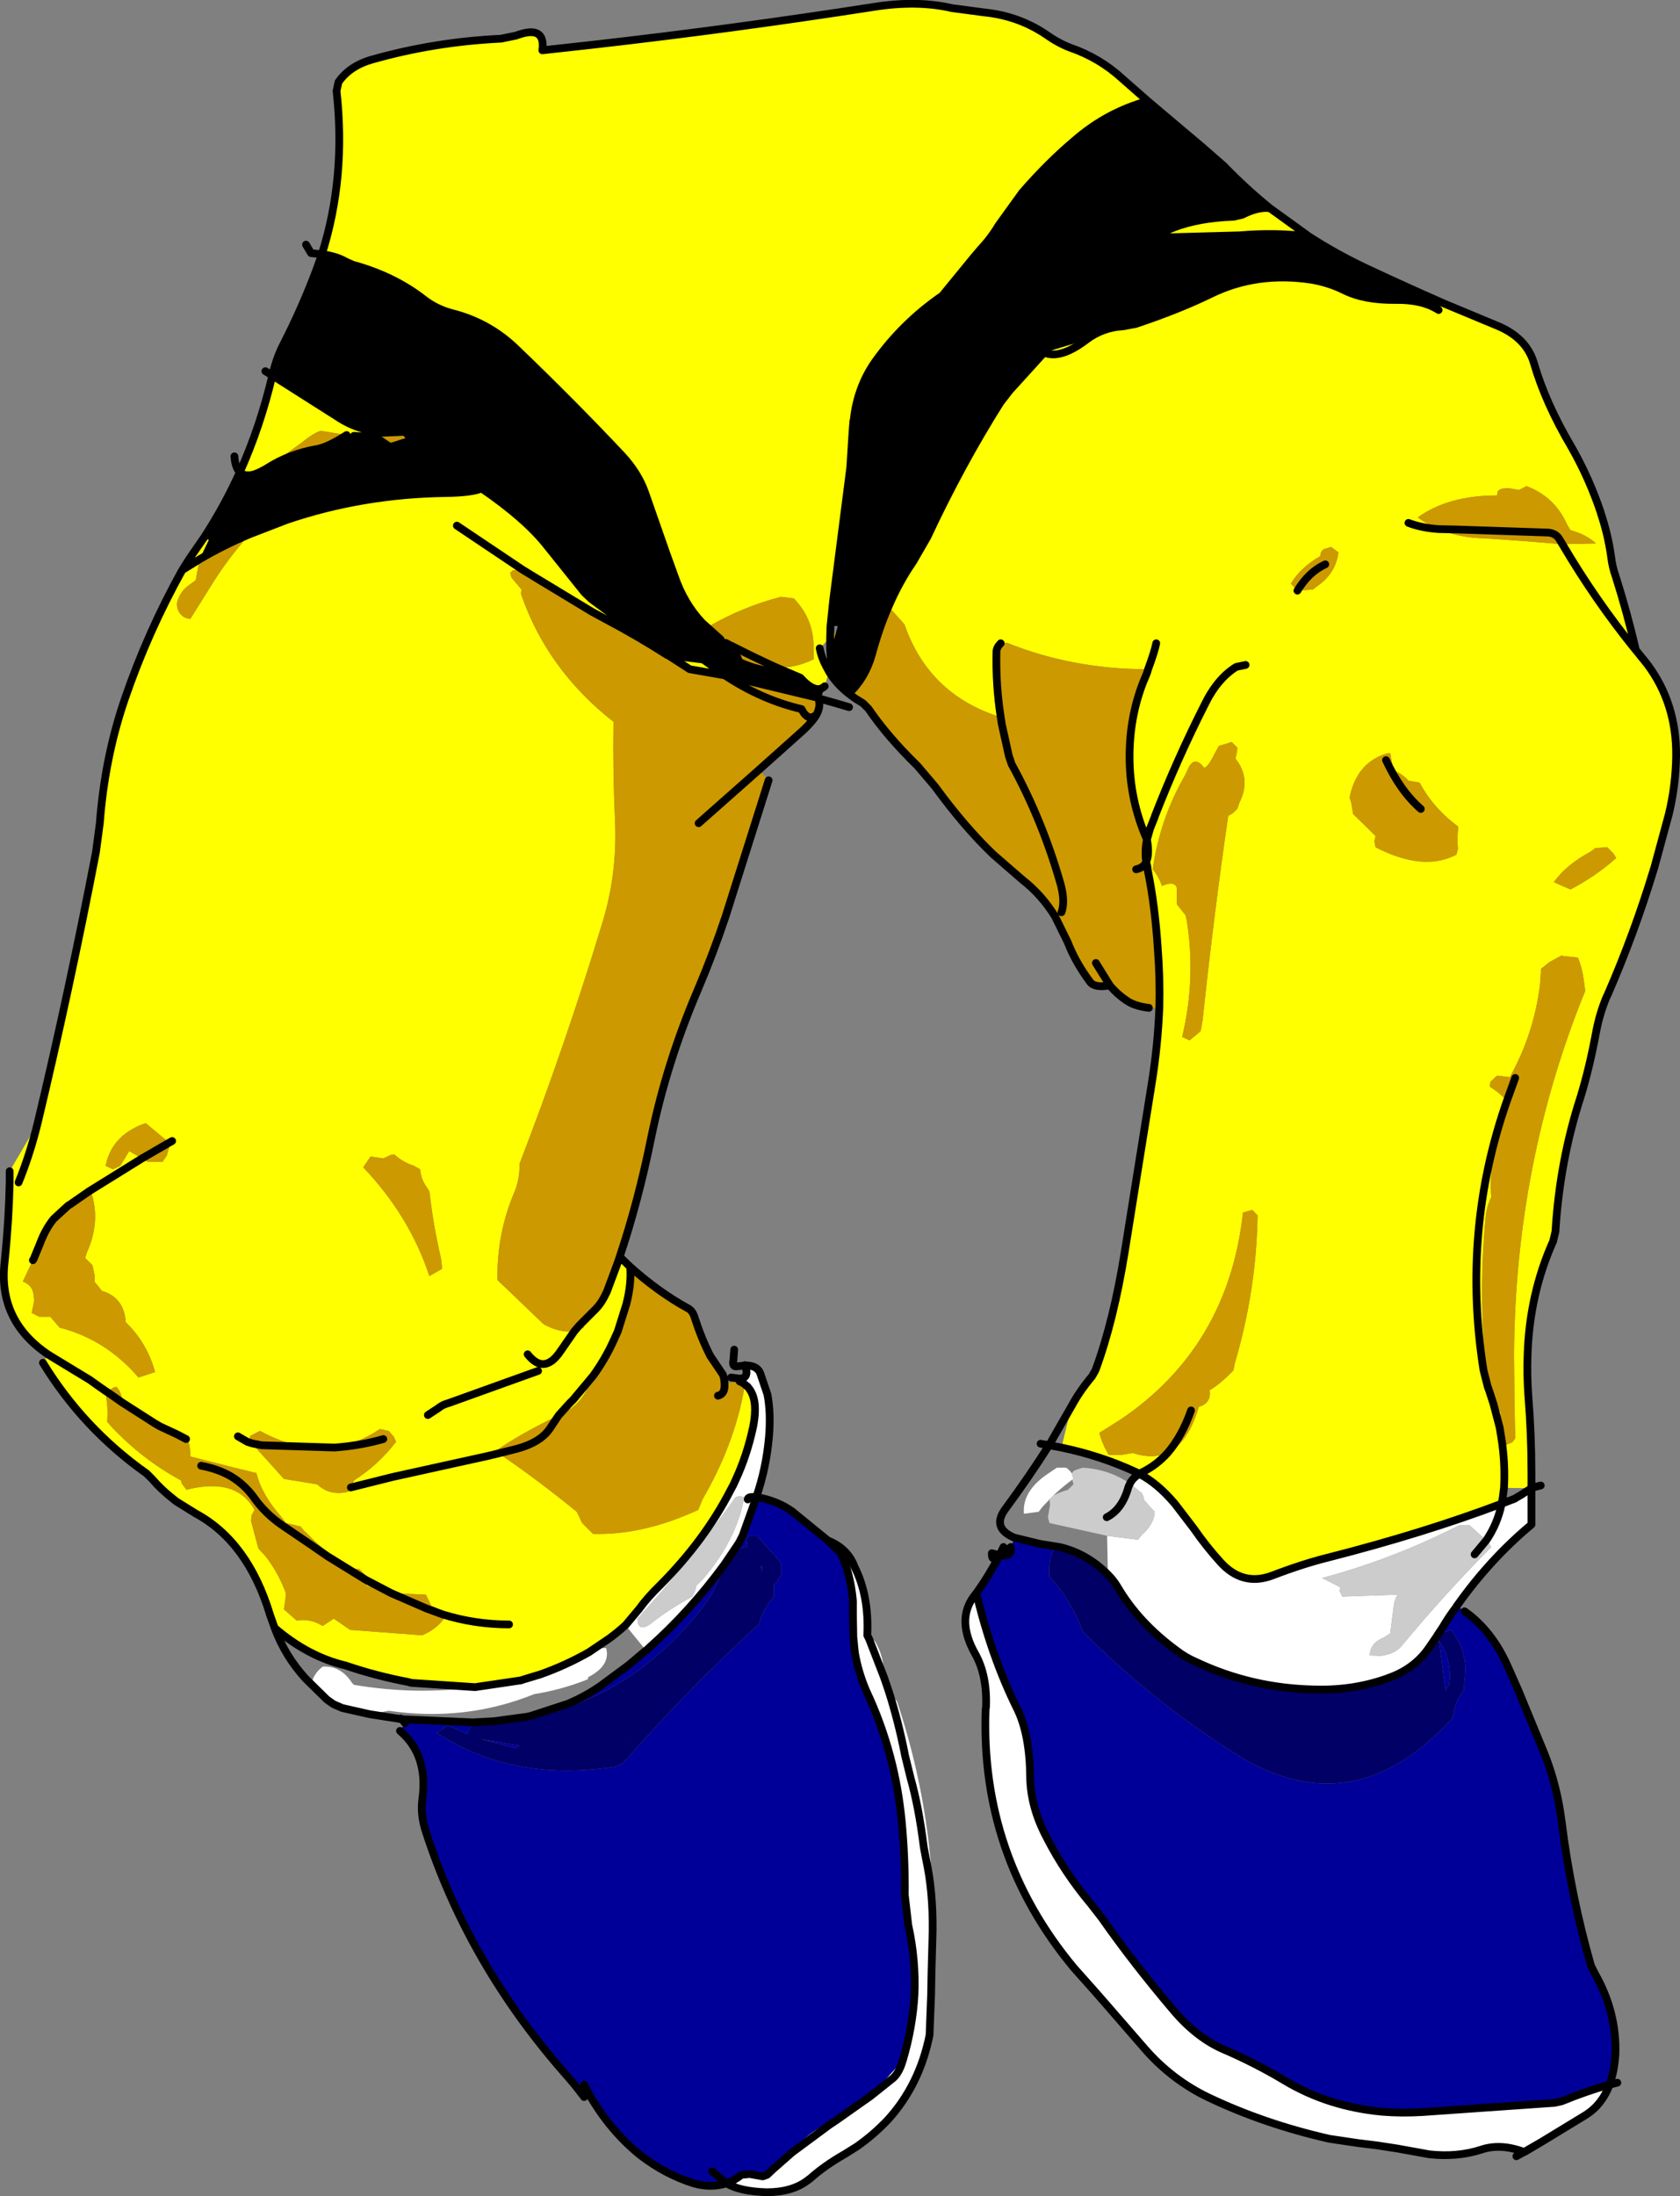 <?xml version="1.0" encoding="UTF-8" standalone="no"?>
<svg xmlns:xlink="http://www.w3.org/1999/xlink" height="283.7px" width="217.15px" xmlns="http://www.w3.org/2000/svg">
  <rect width="100%" height="100%" fill="#808080" stroke="none"/>
  <g transform="matrix(1.0, 0.0, 0.0, 1.0, 150.3, 166.95)">
    <path d="M35.65 -126.9 L36.1 -127.85 36.2 -127.8 43.05 -124.95 Q46.95 -123.4 47.95 -120.1 49.45 -114.9 52.85 -109.15 55.1 -105.2 56.6 -100.75 L56.6 -100.7 Q57.55 -97.9 57.95 -95.0 58.1 -93.7 58.55 -92.45 60.05 -87.7 61.15 -82.95 L61.2 -82.9 62.0 -81.9 62.05 -81.85 62.1 -81.8 62.65 -81.1 Q66.4 -76.05 66.35 -69.35 66.3 -65.45 65.4 -61.75 L63.5 -54.75 63.45 -54.65 63.4 -54.45 Q60.9 -46.25 57.5 -38.45 L57.35 -38.15 Q56.45 -36.0 56.0 -33.6 55.15 -29.0 54.0 -25.25 51.3 -16.95 50.75 -7.85 L50.45 -6.6 Q47.4 0.2 47.15 8.05 47.05 10.65 47.25 13.4 47.65 18.35 47.65 23.35 L47.65 25.3 44.1 25.25 43.95 26.45 43.8 27.3 Q33.75 31.1 21.4 34.25 18.15 35.05 14.1 36.6 10.3 38.0 7.45 34.85 5.55 32.75 4.0 30.5 L1.55 27.3 Q-0.75 24.6 -3.05 23.45 L-3.0 23.4 Q-0.9 22.45 0.65 20.7 -0.9 22.45 -3.0 23.4 L-3.05 23.45 -3.5 23.2 Q-8.05 21.1 -13.1 20.05 L-11.8 14.7 Q-10.75 12.75 -9.15 10.85 L-8.7 10.05 Q-6.35 3.7 -4.9 -5.35 L-1.4 -27.2 Q-0.65 -31.9 -0.45 -36.75 -0.35 -40.55 -0.65 -44.4 -1.0 -49.9 -1.95 -54.55 L-2.0 -55.0 -2.15 -55.6 Q-1.7 -56.6 -2.05 -58.5 L-1.65 -59.9 -1.05 -61.4 -1.05 -61.45 Q1.85 -68.9 5.4 -75.9 7.05 -79.3 9.5 -80.8 L10.7 -81.05 9.5 -80.8 Q7.05 -79.3 5.4 -75.9 1.85 -68.9 -1.05 -61.45 L-1.05 -61.4 -1.65 -59.9 -2.05 -58.5 Q-4.3 -63.6 -4.3 -69.2 -4.3 -74.3 -2.55 -78.8 L-2.05 -80.0 -1.55 -80.1 -1.8 -80.45 -1.9 -80.5 -2.0 -80.5 Q-11.65 -80.5 -20.1 -83.9 L-20.6 -83.9 -20.95 -83.9 -20.95 -83.85 Q-21.5 -83.3 -21.5 -82.75 -21.6 -78.45 -20.95 -74.3 -30.25 -77.2 -33.4 -86.3 L-35.45 -88.6 Q-34.1 -91.75 -32.3 -94.35 L-30.45 -97.55 Q-26.05 -106.95 -21.0 -114.95 L-19.8 -116.5 -15.35 -121.4 Q-13.25 -120.5 -9.9 -123.05 -13.25 -120.5 -15.35 -121.4 L-9.9 -123.05 Q-7.8 -124.65 -5.1 -124.8 L-3.5 -125.1 Q2.05 -126.95 6.25 -129.0 12.2 -131.9 19.3 -130.8 21.55 -130.4 23.45 -129.45 26.05 -128.15 30.15 -128.2 33.55 -128.25 35.65 -126.9 M-0.85 -83.85 Q-1.05 -82.8 -1.9 -80.5 -1.05 -82.8 -0.85 -83.85 M13.85 -140.05 L18.9 -136.4 Q14.55 -136.95 9.95 -136.55 L-1.1 -136.25 Q0.1 -137.05 1.4 -137.55 4.65 -138.8 9.15 -138.95 L10.25 -139.2 Q12.3 -140.25 13.85 -140.05 M-1.95 -153.9 Q-7.2 -152.45 -11.35 -148.85 -14.75 -146.0 -18.15 -142.1 L-21.25 -137.8 Q-22.2 -136.2 -23.6 -134.7 L-24.45 -133.7 Q-24.6 -131.35 -28.05 -129.05 L-28.5 -128.75 Q-33.6 -125.25 -37.2 -120.2 -39.5 -116.9 -39.95 -112.7 L-40.0 -112.55 -40.1 -111.25 -40.4 -106.55 -42.6 -89.45 -42.95 -86.1 -43.0 -84.6 -44.35 -83.2 Q-44.1 -81.95 -43.5 -80.85 L-43.15 -80.2 -43.7 -78.3 Q-44.85 -77.2 -46.85 -79.4 L-49.9 -80.7 Q-47.4 -80.65 -45.1 -81.8 L-45.15 -83.2 Q-45.05 -86.9 -47.7 -89.65 L-49.35 -89.85 Q-54.2 -88.6 -58.65 -86.05 -57.75 -84.65 -56.2 -83.75 L-56.5 -83.9 Q-57.05 -83.65 -57.15 -84.35 L-59.55 -86.5 Q-61.9 -89.0 -63.1 -92.5 L-64.15 -95.4 -66.95 -103.4 Q-67.85 -105.9 -69.95 -108.15 -76.3 -114.9 -83.55 -121.85 -87.1 -125.3 -91.9 -126.5 -93.95 -127.05 -95.55 -128.3 -99.4 -131.3 -104.7 -132.75 L-105.6 -133.15 Q-106.9 -133.9 -108.7 -134.1 -105.55 -144.05 -106.8 -155.2 L-106.55 -156.35 Q-105.05 -158.5 -102.05 -159.3 -94.05 -161.55 -85.55 -161.95 L-83.6 -162.35 Q-79.75 -163.8 -80.2 -160.45 L-73.85 -161.15 Q-55.7 -163.2 -37.4 -166.05 -31.75 -166.95 -27.25 -165.9 L-23.1 -165.35 Q-18.65 -164.9 -15.1 -162.5 -13.55 -161.4 -12.0 -160.8 -8.2 -159.5 -5.25 -156.8 L-1.95 -153.9 M51.65 -96.65 L56.0 -96.75 Q54.65 -97.95 52.7 -98.45 L52.25 -99.2 Q50.65 -102.8 47.0 -104.15 L46.05 -103.65 44.6 -103.9 44.15 -103.85 Q43.65 -103.85 43.3 -103.5 L43.2 -102.95 Q36.9 -102.95 32.95 -100.1 34.2 -99.2 35.65 -98.6 38.35 -97.45 41.75 -97.4 L46.65 -97.05 51.65 -96.65 Q55.95 -89.35 61.15 -82.95 55.95 -89.35 51.65 -96.65 M20.8 -96.0 Q20.4 -95.75 20.35 -95.1 17.85 -93.7 16.55 -91.55 L17.4 -90.65 19.4 -90.8 20.05 -91.3 Q22.35 -92.9 22.7 -95.6 L21.75 -96.3 20.8 -96.0 M52.7 -52.05 Q55.95 -53.75 58.6 -56.1 L58.25 -56.7 57.45 -57.5 56.0 -57.4 Q55.85 -57.45 55.8 -57.3 L55.25 -56.9 Q52.15 -55.25 50.55 -53.0 51.6 -52.5 52.7 -52.05 M33.2 -65.85 L31.75 -66.1 Q30.85 -67.1 29.6 -67.5 L29.65 -68.2 29.4 -69.65 28.9 -69.6 Q25.05 -68.4 24.15 -63.95 L24.35 -63.25 24.6 -61.8 27.5 -58.95 27.35 -58.25 27.5 -57.5 Q33.7 -54.3 37.95 -56.55 L38.15 -57.3 Q38.0 -58.65 38.2 -60.15 34.9 -62.6 33.2 -65.85 M9.65 -70.35 L8.9 -71.1 8.15 -70.85 7.25 -70.6 6.6 -69.4 Q5.85 -67.9 5.35 -67.75 4.05 -69.5 3.2 -67.5 L2.9 -66.85 Q1.25 -64.0 0.2 -60.95 -0.85 -57.9 -1.3 -54.65 -0.55 -53.75 -0.1 -52.5 1.45 -53.2 1.8 -52.3 L1.8 -51.55 1.8 -50.15 2.95 -48.7 3.1 -48.0 Q4.3 -40.5 2.5 -33.0 2.95 -32.8 3.45 -32.55 L4.9 -33.75 5.15 -35.2 Q6.55 -48.4 8.45 -61.55 L9.05 -61.9 9.65 -62.5 9.9 -63.25 Q11.45 -66.35 9.4 -68.95 L9.55 -69.65 9.65 -70.35 M0.65 20.7 Q3.3 19.4 4.65 14.8 6.3 14.3 6.05 12.65 7.6 11.7 9.15 10.05 L9.25 9.35 Q12.1 -0.2 12.25 -9.95 L11.55 -10.65 10.35 -10.3 10.35 -10.2 Q8.4 7.1 -5.5 16.45 L-8.2 18.15 Q-7.85 19.55 -7.0 21.0 L-5.35 21.0 -3.9 20.75 Q-1.3 21.6 0.65 20.7 M43.85 19.4 L43.9 19.75 43.9 19.8 Q44.25 22.5 44.1 25.25 44.25 22.5 43.9 19.8 L43.9 19.75 43.85 19.4 44.05 19.7 44.15 19.8 45.2 19.35 45.55 18.85 45.45 13.85 45.4 8.05 45.4 7.95 Q45.55 -16.7 54.6 -38.95 L54.4 -40.4 Q54.2 -41.95 53.65 -43.25 L51.75 -43.45 51.5 -43.5 49.95 -42.65 48.9 -41.8 48.75 -39.7 Q47.95 -33.35 44.85 -27.8 L43.2 -28.0 42.35 -27.2 42.25 -26.6 43.3 -25.85 44.5 -24.8 Q38.6 -8.0 41.45 10.05 L42.0 12.2 41.45 10.05 Q38.6 -8.0 44.5 -24.8 L44.85 -24.45 44.0 -22.45 Q42.1 -17.4 42.45 -12.3 41.8 -10.95 41.7 -9.45 40.7 1.4 42.0 12.2 L42.25 14.1 42.75 14.45 43.25 14.9 43.65 15.5 43.55 17.5 43.5 17.6 Q43.4 18.6 43.85 19.4 M42.75 14.45 L43.55 17.5 42.75 14.45 M31.75 -99.4 Q33.45 -98.75 35.65 -98.6 33.45 -98.75 31.75 -99.4 M-24.45 -133.7 L-28.5 -128.75 -24.45 -133.7 M-115.1 -118.45 L-106.75 -113.15 Q-105.2 -112.1 -103.35 -111.55 L-101.8 -110.5 -103.1 -110.55 -104.55 -110.65 -105.5 -110.75 -108.85 -111.3 Q-109.95 -110.9 -111.2 -109.85 L-116.15 -106.25 -117.15 -105.55 -117.35 -105.7 Q-118.65 -105.3 -119.3 -105.95 -116.65 -111.85 -115.1 -118.45 M-88.05 -103.85 Q-82.35 -99.95 -79.6 -96.45 L-74.75 -90.4 -73.85 -89.55 -64.25 -82.45 Q-67.85 -84.75 -71.9 -86.9 L-73.75 -87.9 -80.95 -92.25 -81.35 -92.6 -82.75 -93.35 -82.9 -93.45 -84.05 -93.25 -84.35 -92.95 -84.2 -92.35 -82.9 -90.8 -82.95 -90.2 Q-79.6 -80.45 -71.0 -73.7 -71.1 -67.3 -70.8 -60.85 -70.5 -53.95 -72.5 -47.55 -77.25 -31.9 -83.15 -16.6 -83.1 -14.6 -83.85 -12.85 -86.1 -7.55 -86.0 -1.6 L-80.05 4.1 Q-77.9 5.3 -76.05 5.0 L-74.8 4.55 -75.4 4.25 -73.65 2.5 -73.5 2.35 Q-72.6 1.5 -72.0 0.2 L-71.85 -0.1 -70.45 -3.85 -70.2 -4.6 -68.85 -3.3 Q-68.65 -1.15 -69.35 1.55 L-70.45 5.05 -70.95 6.15 Q-72.05 8.6 -73.65 10.8 L-74.2 12.05 Q-75.3 14.6 -77.75 15.75 L-78.1 15.9 Q-82.85 18.15 -86.25 20.5 L-85.85 20.8 Q-80.95 24.1 -75.75 28.35 L-75.05 29.8 -73.65 31.2 Q-67.2 31.4 -60.05 28.1 L-59.5 26.75 Q-55.35 19.6 -54.1 12.4 L-53.7 12.15 Q-53.15 12.75 -52.9 13.6 -52.5 15.05 -52.95 17.35 -53.75 21.1 -55.25 24.3 L-55.5 24.85 -55.9 25.6 Q-59.2 32.0 -64.9 37.75 -66.65 39.45 -67.65 40.85 L-69.45 43.0 Q-70.5 43.95 -71.6 44.75 L-74.2 46.5 Q-81.35 49.95 -88.9 51.0 L-97.1 50.45 -97.35 50.4 -97.45 50.35 Q-101.7 49.55 -105.65 48.2 -110.5 47.05 -114.8 43.35 L-115.35 41.8 -115.4 41.7 -115.4 41.65 Q-118.25 32.25 -124.95 28.6 L-127.45 27.05 -127.6 26.95 -127.9 26.7 Q-129.45 25.5 -130.65 24.1 L-131.35 23.4 Q-139.55 17.6 -144.75 9.1 L-144.05 8.05 Q-150.6 3.65 -149.7 -3.95 L-149.65 -4.45 Q-149.15 -9.45 -149.05 -14.25 L-149.05 -15.65 -145.45 -21.8 Q-141.35 -38.95 -137.9 -56.85 L-137.4 -60.6 Q-136.75 -69.15 -134.15 -76.7 -131.2 -85.3 -126.75 -93.3 L-124.5 -94.7 -126.75 -93.3 -125.8 -94.8 -123.9 -97.55 -123.3 -97.2 -124.5 -94.7 -125.0 -92.0 -125.95 -91.3 Q-127.05 -90.5 -127.4 -89.15 -127.55 -87.95 -126.55 -87.25 -126.2 -87.05 -125.7 -87.0 L-123.1 -91.15 Q-120.8 -94.9 -118.0 -97.95 L-113.2 -99.8 Q-103.45 -103.1 -92.75 -103.25 -89.3 -103.3 -88.05 -103.85 M-63.95 -82.3 L-59.4 -81.75 -56.6 -79.7 -61.15 -80.5 -63.95 -82.3 M-44.55 -76.8 L-44.2 -76.7 -44.2 -76.65 -44.55 -76.8 M-116.15 -106.25 Q-116.8 -105.9 -117.35 -105.7 -116.8 -105.9 -116.15 -106.25 M-91.25 -99.05 L-82.75 -93.35 -91.25 -99.05 M-147.9 -14.2 Q-146.45 -17.75 -145.45 -21.8 -146.45 -17.75 -147.9 -14.2 M-136.4 12.9 L-136.5 12.85 -137.65 12.05 -138.7 11.3 -143.15 8.6 -144.05 8.05 -143.15 8.6 -138.7 11.3 -137.65 12.05 -136.5 12.85 -136.4 12.9 -136.45 12.9 -136.65 13.15 Q-136.3 14.85 -136.45 16.7 L-135.9 17.35 Q-131.9 21.6 -126.9 24.3 L-126.8 24.7 -126.2 25.5 Q-119.75 23.85 -117.4 28.1 L-117.8 28.85 -117.85 29.55 -116.9 33.1 -116.1 33.95 Q-114.4 36.05 -113.35 38.85 L-113.4 39.55 -113.6 40.95 -111.95 42.4 Q-110.15 42.1 -108.6 43.1 L-107.15 42.15 -105.05 43.6 -95.75 44.3 Q-94.0 43.6 -92.9 42.15 L-93.1 41.6 Q-93.5 40.85 -94.55 40.5 L-95.25 39.05 -99.75 38.85 -103.0 37.15 -99.75 38.85 -102.9 37.9 -103.0 37.15 -103.15 36.45 -103.85 35.75 Q-104.7 35.75 -105.3 35.35 -108.3 33.6 -110.65 31.1 L-111.0 30.8 -111.45 30.25 -113.35 29.8 -113.9 29.05 Q-116.5 26.1 -117.15 23.35 L-119.15 22.85 -119.2 22.85 -125.7 21.2 -125.7 20.5 -125.95 19.1 -126.25 18.95 -127.4 18.35 -130.25 16.95 -134.55 14.2 -130.25 16.95 -134.55 14.8 -134.55 14.3 -134.55 14.2 Q-134.5 13.0 -135.25 12.2 L-135.65 12.3 -136.4 12.9 M-84.5 42.9 Q-88.95 42.9 -93.1 41.6 -88.95 42.9 -84.5 42.9 M-146.05 -4.15 L-147.35 -1.4 Q-145.95 -0.85 -145.95 0.55 -145.85 0.85 -145.9 1.2 L-146.2 2.65 -145.25 3.15 -143.8 3.15 -142.6 4.55 Q-136.6 6.1 -132.4 11.0 L-130.25 10.3 Q-131.3 6.5 -134.05 3.85 -134.25 0.65 -137.15 -0.2 L-137.45 -0.6 -138.1 -1.4 -138.05 -2.1 -138.35 -3.5 -139.3 -4.45 -139.05 -5.2 Q-137.25 -9.2 -138.55 -13.05 L-138.8 -13.05 -139.05 -13.0 -140.0 -12.8 -141.25 -11.35 -141.5 -11.2 -143.35 -9.5 Q-144.45 -8.15 -145.15 -6.25 L-145.95 -4.3 -145.15 -6.25 Q-144.45 -8.15 -143.35 -9.5 L-141.5 -11.2 -141.25 -11.35 Q-144.0 -8.1 -145.95 -4.3 L-146.05 -4.15 M-131.95 -17.3 L-138.8 -13.05 -131.95 -17.3 -131.2 -16.85 -129.3 -16.85 -128.75 -17.65 -128.35 -19.0 -128.5 -19.3 -128.7 -19.55 -131.45 -21.85 Q-132.3 -21.6 -133.0 -21.2 -136.0 -19.6 -136.65 -16.35 L-135.7 -15.9 -134.75 -16.35 -134.3 -17.1 -133.6 -18.25 -131.95 -17.3 M-128.05 -19.55 L-128.5 -19.3 -128.05 -19.55 M-102.4 -17.55 L-103.35 -16.15 Q-97.35 -9.85 -94.8 -2.1 L-93.15 -3.05 -93.3 -4.4 Q-94.3 -8.65 -94.8 -13.05 L-95.25 -13.75 Q-95.9 -14.7 -96.0 -15.9 L-96.8 -16.35 Q-98.3 -16.85 -99.3 -17.8 L-99.8 -17.75 -100.75 -17.3 -102.4 -17.55 M-20.7 -72.9 L-21.0 -72.85 -20.8 -73.35 -20.7 -72.9 M-55.6 -83.45 L-55.05 -83.2 -55.0 -83.15 -55.6 -83.45 M-82.1 8.0 Q-81.3 9.0 -80.55 9.2 -79.15 9.6 -77.75 7.45 L-76.05 5.0 -77.75 7.45 Q-79.15 9.6 -80.55 9.2 -81.3 9.0 -82.1 8.0 M-104.95 25.2 L-99.55 23.85 -87.3 21.15 -85.85 20.8 -87.3 21.15 -99.55 23.85 -104.95 25.2 -104.85 25.0 -104.55 24.3 Q-101.4 22.3 -99.1 19.3 L-99.4 18.65 -100.05 17.9 -101.2 17.65 Q-108.25 22.45 -116.7 17.9 L-117.95 18.55 -118.1 19.1 -117.75 19.5 -113.6 24.1 -109.3 24.8 Q-107.65 26.35 -105.25 25.75 L-104.95 25.2 M-119.55 18.6 L-118.35 19.3 -117.75 19.5 -118.35 19.3 -119.55 18.6 M-73.65 10.8 L-76.2 13.85 -76.7 14.35 -78.1 15.9 -76.7 14.35 -76.2 13.85 -73.65 10.8 M-80.75 10.15 L-92.3 14.3 Q-93.1 14.5 -93.7 15.0 L-95.0 15.85 -93.7 15.0 Q-93.1 14.5 -92.3 14.3 L-80.75 10.15" fill="#ffff00" fill-rule="evenodd" stroke="none"/>
    <path d="M-3.05 23.45 Q-0.75 24.6 1.55 27.3 L4.0 30.5 Q5.55 32.75 7.45 34.85 10.3 38.0 14.1 36.6 18.15 35.05 21.4 34.25 33.75 31.1 43.8 27.3 L45.5 26.65 45.55 26.6 46.25 26.2 47.65 25.3 47.65 30.0 Q42.3 34.45 38.05 40.45 L38.0 40.5 38.0 40.55 Q37.0 41.85 36.15 43.3 L35.55 44.2 35.35 44.3 35.4 44.45 34.3 46.05 Q32.55 48.5 29.6 49.65 25.0 51.45 19.65 51.3 11.5 51.15 4.3 47.75 2.9 47.15 1.75 46.25 -3.15 42.65 -5.85 38.05 -6.35 37.2 -7.1 36.45 L-7.2 31.45 -3.2 31.95 -2.7 31.3 Q-1.55 30.35 -1.15 29.05 L-1.05 28.35 -1.65 27.7 -2.4 26.85 -2.5 26.45 -2.7 25.95 -4.25 24.7 Q-3.9 24.0 -3.05 23.45 M41.8 32.05 L39.6 30.05 39.15 30.05 38.4 30.05 Q29.65 34.5 20.6 36.9 L22.95 38.1 22.85 38.55 23.2 39.3 30.35 39.05 Q29.95 39.75 29.85 40.5 L29.4 44.05 28.55 44.6 Q26.8 45.3 26.75 46.9 L28.15 46.95 Q29.95 46.75 30.85 45.7 36.4 39.0 42.45 32.9 L42.1 32.3 41.8 32.05 Q43.25 29.95 43.8 27.3 43.25 29.95 41.8 32.05 M-24.1 38.85 Q-22.15 47.1 -18.8 53.85 -17.2 57.15 -17.15 62.6 -17.1 66.5 -15.0 70.45 -12.7 74.95 -9.3 79.0 L-7.9 80.8 Q-3.8 86.65 1.25 92.6 4.25 96.2 7.75 97.75 11.95 99.55 15.7 101.8 21.35 105.2 28.35 105.85 30.8 106.05 33.45 105.9 L50.65 104.7 51.55 104.5 Q54.85 103.15 57.75 102.35 56.8 104.9 54.7 106.25 L48.95 109.75 46.7 111.05 Q43.65 109.9 41.15 110.75 38.05 111.75 34.45 111.35 L30.3 110.6 27.7 110.2 25.25 109.9 21.55 109.35 Q13.15 107.45 5.9 104.0 1.2 101.75 -2.3 97.75 L-6.95 92.4 -8.65 90.45 -11.5 87.25 Q-23.6 72.7 -22.9 53.85 L-22.85 53.55 Q-22.7 49.45 -24.25 46.7 -26.7 42.35 -24.45 39.3 L-24.1 38.85 M-54.7 11.5 L-54.7 11.15 Q-53.4 11.1 -54.0 9.45 -52.5 9.4 -52.05 10.4 L-51.1 13.2 Q-50.65 15.6 -50.9 18.6 -51.25 22.7 -52.55 26.45 L-52.55 26.5 -52.6 26.65 -54.3 31.4 -54.75 32.3 -55.35 33.2 Q-56.1 33.55 -56.5 34.3 L-56.7 35.2 Q-61.1 41.2 -66.45 45.95 L-66.7 46.2 -66.8 46.25 -69.45 43.0 -67.65 40.85 Q-66.65 39.45 -64.9 37.75 -59.2 32.0 -55.9 25.6 L-55.5 24.85 -55.25 24.3 Q-53.75 21.1 -52.95 17.35 -52.5 15.05 -52.9 13.6 -53.15 12.75 -53.7 12.15 L-53.85 12.05 Q-54.2 11.7 -54.7 11.5 M-14.6 26.7 L-15.55 27.7 -16.05 28.35 -17.95 28.6 Q-18.2 25.8 -15.1 23.6 L-13.7 22.65 -12.95 22.65 -12.5 22.65 Q-12.05 22.95 -11.75 23.4 L-11.75 23.45 -11.55 24.1 -11.7 24.2 Q-13.0 25.15 -14.15 26.25 L-14.6 26.7 M-43.3 32.05 Q-40.7 33.1 -39.85 35.45 -37.95 39.2 -38.2 44.3 L-37.95 44.8 -37.25 45.0 Q-36.05 46.95 -36.05 49.3 L-36.05 49.7 -35.45 51.45 -34.9 52.15 -34.35 52.85 Q-28.6 70.15 -29.9 88.0 L-29.95 90.8 -30.15 95.95 Q-31.45 102.4 -35.55 106.9 -37.4 108.85 -39.55 110.35 L-39.85 110.65 Q-43.1 112.35 -45.8 114.7 L-45.95 114.75 Q-47.95 116.25 -51.2 116.25 -54.65 116.15 -56.4 115.1 -55.4 114.75 -54.45 114.0 L-53.4 113.9 -51.7 114.2 -51.15 114.0 -50.35 113.25 -47.9 111.1 -43.1 107.55 -42.2 106.95 -43.1 107.55 -47.9 111.1 Q-45.7 108.1 -42.2 106.95 L-37.8 103.85 -34.85 101.5 Q-34.2 100.9 -33.8 99.8 L-33.6 99.2 -33.8 99.8 Q-34.2 100.9 -34.85 101.5 L-37.8 103.85 -33.6 99.2 Q-32.35 95.0 -32.1 90.8 -31.9 86.25 -32.9 81.75 L-33.35 77.85 Q-33.3 73.0 -33.75 68.3 -34.15 64.1 -35.2 60.1 -36.35 55.7 -38.3 51.55 -39.35 49.15 -39.8 46.55 L-40.0 44.55 -39.8 46.55 Q-40.4 45.7 -40.05 44.65 L-40.0 44.55 -40.05 41.7 -40.05 39.85 Q-40.4 36.1 -41.7 33.6 L-43.3 32.05 M-102.5 54.5 Q-105.2 54.7 -107.65 53.35 L-108.05 52.6 -107.2 53.2 -106.05 53.7 -102.5 54.5 -106.05 53.7 -107.2 53.2 -108.05 52.6 -108.1 51.9 -110.0 50.5 Q-109.8 49.3 -108.6 48.35 -106.25 48.2 -104.8 50.45 L-104.55 50.7 Q-96.55 52.05 -88.9 51.0 L-83.15 50.15 -83.05 50.15 -82.6 50.0 -80.45 49.35 Q-77.2 48.2 -74.2 46.5 L-73.15 45.95 -72.45 45.95 -71.95 45.95 Q-71.35 48.2 -74.25 49.7 L-74.35 50.0 Q-77.75 51.35 -81.25 51.9 -90.15 55.5 -100.05 54.05 L-102.5 54.5 M-53.65 26.75 Q-53.65 26.35 -52.6 26.45 L-52.55 26.45 -52.6 26.45 Q-53.65 26.35 -53.65 26.75 M-74.2 46.5 Q-77.2 48.2 -80.45 49.35 L-82.6 50.0 -83.05 50.15 -83.15 50.15 -88.9 51.0 Q-81.35 49.95 -74.2 46.5 M-66.25 42.85 Q-63.8 40.9 -60.8 39.3 L-60.45 38.55 -60.3 37.9 -59.45 37.05 Q-55.1 32.0 -54.1 26.45 -55.1 26.2 -55.35 26.65 -61.25 34.9 -67.9 42.15 -67.85 43.95 -66.25 42.85 M-37.95 44.8 L-36.05 49.7 -37.95 44.8 M-29.9 88.0 L-29.75 82.45 Q-29.7 77.35 -30.6 73.25 L-30.9 71.65 Q-31.55 66.45 -32.6 62.75 L-33.35 59.7 -33.35 59.65 Q-34.2 55.35 -35.45 51.45 -34.2 55.35 -33.35 59.65 L-33.35 59.7 -32.6 62.75 Q-31.55 66.45 -30.9 71.65 L-30.6 73.25 Q-29.7 77.35 -29.75 82.45 L-29.9 88.0 M-45.95 114.75 L-45.55 114.45 Q-43.7 112.8 -41.15 111.35 L-39.55 110.35 -41.15 111.35 Q-43.7 112.8 -45.55 114.45 L-45.95 114.75" fill="#ffffff" fill-rule="evenodd" stroke="none"/>
    <path d="M38.0 40.5 L39.0 41.2 Q42.55 43.7 44.6 48.35 L45.95 51.4 49.25 59.4 51.55 68.35 Q52.75 77.95 55.35 87.0 L55.85 88.0 Q58.7 93.0 58.5 98.45 58.35 100.65 57.75 102.35 54.85 103.15 51.55 104.5 L50.65 104.7 33.45 105.9 Q30.8 106.05 28.35 105.85 21.35 105.2 15.7 101.8 11.95 99.55 7.75 97.75 4.25 96.2 1.25 92.6 -3.8 86.65 -7.9 80.8 L-9.3 79.0 Q-12.7 74.95 -15.0 70.45 -17.1 66.5 -17.15 62.6 -17.2 57.15 -18.8 53.85 -22.15 47.1 -24.1 38.85 -22.45 36.55 -21.1 33.95 -19.8 34.15 -19.65 33.45 L-19.65 32.9 -19.15 31.7 -15.85 32.5 -13.35 32.9 -13.45 33.1 -14.15 33.3 Q-14.8 34.75 -14.65 36.7 -11.75 39.9 -10.35 43.8 -1.45 52.75 9.3 59.55 24.5 69.2 37.45 55.0 L37.6 54.3 Q37.85 52.65 38.9 51.45 L39.0 50.0 Q39.5 46.35 37.25 43.6 L35.55 44.2 36.15 43.3 Q37.0 41.85 38.0 40.55 L38.0 40.5 M37.0 50.7 L36.55 51.45 35.7 45.0 Q37.45 47.55 37.0 50.7 M-56.4 115.1 Q-58.4 115.75 -60.65 115.1 -64.3 113.95 -67.55 111.45 -71.45 108.3 -74.15 103.6 L-74.8 103.95 Q-75.95 102.4 -77.2 101.0 -89.7 86.8 -95.25 69.7 -96.0 67.45 -95.7 65.4 -94.95 59.75 -98.6 56.65 L-97.95 55.65 -98.3 55.2 -98.35 55.15 -98.3 55.15 -89.2 55.55 -89.4 55.9 -89.9 57.05 -92.4 55.95 -93.85 56.9 Q-84.25 63.2 -71.3 61.35 -70.05 61.2 -69.35 60.35 -61.4 51.25 -52.2 42.85 L-52.0 42.15 Q-51.4 40.6 -50.3 39.3 L-50.3 38.6 -50.3 37.9 -49.7 37.1 -49.35 36.45 -49.35 35.75 -49.35 35.0 -49.9 34.3 -52.45 31.45 -52.95 31.45 -53.65 31.45 -53.8 31.95 -53.7 32.85 -55.35 33.2 -54.75 32.3 -54.3 31.4 -52.6 26.65 -52.55 26.5 -52.55 26.45 -52.5 26.45 Q-49.85 26.9 -47.9 28.3 L-43.3 32.05 -41.7 33.6 Q-40.4 36.1 -40.05 39.85 L-40.05 41.7 -40.0 44.55 -40.05 44.65 Q-40.4 45.7 -39.8 46.55 -39.35 49.15 -38.3 51.55 -36.35 55.7 -35.2 60.1 -34.15 64.1 -33.75 68.3 -33.3 73.0 -33.35 77.85 L-32.9 81.75 Q-31.9 86.25 -32.1 90.8 -32.35 95.0 -33.6 99.2 L-37.8 103.85 -42.2 106.95 Q-45.7 108.1 -47.9 111.1 L-50.35 113.25 -51.15 114.0 -51.7 114.2 -53.4 113.9 -54.45 114.0 Q-55.4 114.75 -56.4 115.1 L-57.35 114.3 -58.25 113.55 -57.35 114.3 -56.4 115.1 M-66.8 46.25 L-66.7 46.2 -66.45 45.95 Q-61.1 41.2 -56.7 35.2 -57.6 38.25 -59.55 40.8 -69.25 53.0 -82.7 54.9 L-82.35 54.85 -82.05 54.8 -81.65 54.7 -76.9 53.15 Q-74.65 52.2 -72.7 50.85 L-69.05 48.15 -66.8 46.25 M-68.95 58.35 L-68.85 58.25 -68.85 58.35 -68.95 58.35 M-51.95 35.3 L-51.75 35.5 -51.85 36.15 -51.95 35.3 M-83.15 58.55 L-83.6 58.9 -88.2 57.7 -83.15 58.55 M-74.8 102.35 L-74.15 103.6 -74.8 102.35" fill="#000099" fill-rule="evenodd" stroke="none"/>
    <path d="M-7.1 36.45 Q-6.35 37.2 -5.85 38.05 -3.15 42.65 1.75 46.25 2.9 47.15 4.3 47.75 11.5 51.15 19.65 51.3 25.0 51.45 29.6 49.65 32.55 48.5 34.3 46.05 L35.4 44.45 35.55 44.2 35.4 44.45 35.35 44.3 35.55 44.2 37.25 43.6 Q39.5 46.35 39.0 50.0 L38.9 51.45 Q37.85 52.65 37.6 54.3 L37.45 55.0 Q24.5 69.2 9.3 59.55 -1.45 52.75 -10.35 43.8 -11.75 39.9 -14.65 36.7 -14.8 34.75 -14.15 33.3 L-13.45 33.1 -13.35 32.9 Q-9.85 33.7 -7.1 36.45 M37.0 50.7 Q37.45 47.55 35.7 45.0 L36.55 51.45 37.0 50.7 M-55.35 33.2 L-53.7 32.85 -53.8 31.95 -53.65 31.45 -52.95 31.45 -52.45 31.45 -49.9 34.3 -49.35 35.0 -49.35 35.75 -49.35 36.45 -49.7 37.1 -50.3 37.9 -50.3 38.6 -50.3 39.3 Q-51.4 40.6 -52.0 42.15 L-52.2 42.85 Q-61.4 51.25 -69.35 60.35 -70.05 61.2 -71.3 61.35 -84.25 63.2 -93.85 56.9 L-92.4 55.95 -89.9 57.05 -89.4 55.9 -89.2 55.55 -86.45 55.4 -82.75 54.9 -86.45 55.4 -89.2 55.55 -89.1 55.25 -82.75 54.9 -82.7 54.9 Q-69.25 53.0 -59.55 40.8 -57.6 38.25 -56.7 35.2 L-56.5 34.3 Q-56.1 33.55 -55.35 33.2 L-56.7 35.2 -55.35 33.2 M-51.95 35.3 L-51.85 36.15 -51.75 35.5 -51.95 35.3 M-68.95 58.35 L-68.85 58.35 -68.85 58.25 -68.95 58.35 M-83.15 58.55 L-88.2 57.7 -83.6 58.9 -83.15 58.55" fill="#000066" fill-rule="evenodd" stroke="none"/>
    <path d="M-35.45 -88.6 L-33.4 -86.3 Q-30.25 -77.2 -20.95 -74.3 -21.6 -78.45 -21.5 -82.75 -21.5 -83.3 -20.95 -83.85 L-20.95 -83.9 -20.6 -83.9 -20.1 -83.9 Q-11.65 -80.5 -2.0 -80.5 L-1.9 -80.5 -2.05 -80.0 -1.9 -80.5 -1.8 -80.45 -1.55 -80.1 -2.05 -80.0 -2.55 -78.8 Q-4.3 -74.3 -4.3 -69.2 -4.3 -63.6 -2.05 -58.5 -2.35 -57.1 -2.15 -55.6 L-2.0 -55.0 -1.95 -54.55 Q-1.0 -49.9 -0.65 -44.4 -0.35 -40.55 -0.45 -36.75 L-1.8 -36.75 Q-3.45 -36.95 -4.45 -37.55 -5.8 -38.4 -6.85 -39.65 -8.8 -39.3 -9.4 -40.1 -11.3 -42.65 -12.3 -45.25 L-13.95 -48.6 Q-15.65 -51.35 -18.15 -53.3 L-21.95 -56.6 Q-25.65 -60.15 -29.45 -65.35 L-31.7 -68.0 Q-35.6 -71.8 -38.05 -75.4 L-38.75 -76.1 -39.8 -76.75 -40.6 -77.35 Q-38.45 -79.35 -37.6 -82.4 -36.7 -85.75 -35.45 -88.6 M-41.45 -87.8 L-40.7 -87.65 Q-40.95 -86.8 -41.5 -86.1 L-41.45 -87.8 M35.65 -98.6 Q34.2 -99.2 32.95 -100.1 36.9 -102.95 43.2 -102.95 L43.3 -103.5 Q43.65 -103.85 44.15 -103.85 L44.6 -103.9 46.05 -103.65 47.0 -104.15 Q50.65 -102.8 52.25 -99.2 L52.7 -98.45 Q54.65 -97.95 56.0 -96.75 L51.65 -96.65 51.2 -97.4 Q50.75 -98.05 49.85 -98.15 L37.95 -98.55 35.65 -98.6 37.95 -98.55 49.85 -98.15 Q50.75 -98.05 51.2 -97.4 L51.65 -96.65 46.65 -97.05 41.75 -97.4 Q38.35 -97.45 35.65 -98.6 M52.7 -52.05 Q51.6 -52.5 50.55 -53.0 52.15 -55.25 55.25 -56.9 L55.8 -57.3 Q55.85 -57.45 56.0 -57.4 L57.45 -57.5 58.25 -56.7 58.6 -56.1 Q55.95 -53.75 52.7 -52.05 M20.8 -96.0 L21.75 -96.3 22.7 -95.6 Q22.35 -92.9 20.05 -91.3 L19.4 -90.8 17.4 -90.65 16.55 -91.55 Q17.85 -93.7 20.35 -95.1 20.4 -95.75 20.8 -96.0 M9.65 -70.35 L9.55 -69.65 9.4 -68.95 Q11.45 -66.35 9.9 -63.25 L9.65 -62.5 9.05 -61.9 8.45 -61.55 Q6.55 -48.4 5.15 -35.2 L4.9 -33.75 3.45 -32.55 Q2.95 -32.8 2.5 -33.0 4.3 -40.5 3.1 -48.0 L2.95 -48.7 1.8 -50.15 1.8 -51.55 1.8 -52.3 Q1.45 -53.2 -0.1 -52.5 -0.55 -53.75 -1.3 -54.65 -0.85 -57.9 0.2 -60.95 1.25 -64.0 2.9 -66.85 L3.2 -67.5 Q4.05 -69.5 5.35 -67.75 5.85 -67.9 6.6 -69.4 L7.25 -70.6 8.15 -70.85 8.9 -71.1 9.65 -70.35 M33.2 -65.85 Q34.9 -62.6 38.2 -60.15 38.0 -58.65 38.15 -57.3 L37.95 -56.55 Q33.7 -54.3 27.5 -57.5 L27.35 -58.25 27.5 -58.95 24.6 -61.8 24.35 -63.25 24.15 -63.95 Q25.05 -68.4 28.9 -69.6 L29.4 -69.65 29.65 -68.2 29.6 -67.5 Q30.85 -67.1 31.75 -66.1 L33.2 -65.85 M21.0 -94.05 Q18.85 -93.05 17.4 -90.65 18.85 -93.05 21.0 -94.05 M33.35 -62.45 Q30.7 -64.75 28.85 -68.75 30.7 -64.75 33.35 -62.45 M0.65 20.7 Q-1.3 21.6 -3.9 20.75 L-5.35 21.0 -7.0 21.0 Q-7.85 19.55 -8.2 18.15 L-5.5 16.45 Q8.4 7.1 10.35 -10.2 L10.35 -10.3 11.55 -10.65 12.25 -9.95 Q12.1 -0.2 9.25 9.35 L9.15 10.05 Q7.6 11.7 6.05 12.65 6.3 14.3 4.65 14.8 3.3 19.4 0.65 20.7 2.5 18.55 3.65 15.25 2.5 18.55 0.65 20.7 M43.85 19.4 Q43.4 18.6 43.5 17.6 L43.55 17.5 43.85 19.4 43.55 17.5 43.65 15.5 43.25 14.9 42.75 14.45 42.25 14.1 42.0 12.2 42.2 12.75 42.75 14.45 42.2 12.75 42.0 12.2 Q40.7 1.4 41.7 -9.45 41.8 -10.95 42.45 -12.3 42.1 -17.4 44.0 -22.45 L44.85 -24.45 44.5 -24.8 43.3 -25.85 42.25 -26.6 42.35 -27.2 43.2 -28.0 44.85 -27.8 Q47.95 -33.35 48.75 -39.7 L48.9 -41.8 49.95 -42.65 51.5 -43.5 51.75 -43.45 53.65 -43.25 Q54.2 -41.95 54.4 -40.4 L54.6 -38.95 Q45.55 -16.7 45.4 7.95 L45.4 8.05 45.45 13.85 45.55 18.85 45.2 19.35 44.15 19.8 44.05 19.7 43.85 19.4 M45.55 -27.7 L45.15 -26.6 44.5 -24.8 45.15 -26.6 45.55 -27.7 M-56.2 -83.75 Q-57.75 -84.65 -58.65 -86.05 -54.2 -88.6 -49.35 -89.85 L-47.7 -89.65 Q-45.05 -86.9 -45.15 -83.2 L-45.1 -81.8 Q-47.4 -80.65 -49.9 -80.7 -52.65 -81.95 -55.0 -83.15 -52.65 -81.95 -49.9 -80.7 -52.1 -80.8 -54.35 -81.8 L-54.65 -82.5 -55.0 -83.15 -55.05 -83.2 -55.6 -83.45 -55.7 -83.5 -55.8 -83.55 -56.05 -83.65 -56.2 -83.75 M-101.8 -110.5 L-98.35 -110.65 Q-98.15 -110.75 -97.9 -110.35 L-100.4 -109.55 -101.8 -110.5 M-64.25 -82.45 L-63.95 -82.3 -64.0 -82.3 -64.25 -82.45 -64.0 -82.3 -63.95 -82.3 -61.15 -80.5 -56.6 -79.7 -44.55 -76.8 Q-44.15 -75.8 -44.75 -74.65 -45.85 -73.65 -46.7 -75.35 -51.85 -76.55 -56.6 -79.7 -51.85 -76.55 -46.7 -75.35 -45.85 -73.65 -44.75 -74.65 -45.3 -73.7 -46.55 -72.55 L-52.2 -67.5 -60.0 -60.6 -52.2 -67.5 -50.95 -66.15 -56.55 -48.45 Q-58.15 -43.7 -60.1 -39.1 -64.15 -29.65 -66.15 -19.9 -67.8 -11.75 -70.2 -4.6 L-70.45 -3.85 -71.85 -0.1 -72.0 0.2 Q-72.6 1.5 -73.5 2.35 L-73.65 2.5 -75.4 4.25 -74.8 4.55 -76.05 5.0 Q-77.9 5.3 -80.05 4.1 L-86.0 -1.6 Q-86.1 -7.55 -83.85 -12.85 -83.1 -14.6 -83.15 -16.6 -77.25 -31.9 -72.5 -47.55 -70.5 -53.95 -70.8 -60.85 -71.1 -67.3 -71.0 -73.7 -79.6 -80.45 -82.95 -90.2 L-82.9 -90.8 -84.2 -92.35 -84.35 -92.95 -84.05 -93.25 -82.9 -93.45 -82.75 -93.35 -81.35 -92.6 -80.95 -92.25 -73.75 -87.9 -71.9 -86.9 Q-67.85 -84.75 -64.25 -82.45 M-116.15 -106.25 L-111.2 -109.85 Q-109.95 -110.9 -108.85 -111.3 L-105.5 -110.75 -104.55 -110.65 Q-105.15 -109.95 -105.5 -110.75 -107.9 -109.2 -109.3 -108.95 -112.8 -108.35 -115.65 -106.55 L-116.15 -106.25 M-124.5 -94.7 Q-121.45 -96.5 -118.0 -97.95 -120.8 -94.9 -123.1 -91.15 L-125.7 -87.0 Q-126.2 -87.05 -126.55 -87.25 -127.55 -87.95 -127.4 -89.15 -127.05 -90.5 -125.95 -91.3 L-125.0 -92.0 -124.5 -94.7 M-136.4 12.9 L-135.65 12.3 -135.25 12.2 Q-134.5 13.0 -134.55 14.2 L-136.4 12.9 -134.55 14.2 -134.55 14.3 -134.55 14.8 -130.25 16.95 -127.4 18.35 -126.25 18.95 -125.95 19.1 -125.7 20.5 -125.7 21.2 -119.2 22.85 -119.15 22.85 -117.15 23.35 Q-116.5 26.1 -113.9 29.05 L-113.35 29.8 -111.45 30.25 -111.0 30.8 -110.65 31.1 Q-108.3 33.6 -105.3 35.35 -104.7 35.75 -103.85 35.75 L-103.15 36.45 -103.0 37.15 -107.95 34.1 -110.05 32.65 -113.95 30.0 Q-116.1 28.5 -117.55 26.4 -118.75 24.8 -120.4 23.8 -122.1 22.8 -124.3 22.4 -122.1 22.8 -120.4 23.8 -118.75 24.8 -117.55 26.4 -116.1 28.5 -113.95 30.0 L-110.05 32.65 -107.95 34.1 -103.0 37.15 -102.9 37.9 -99.75 38.85 -95.25 39.05 -94.55 40.5 Q-93.5 40.85 -93.1 41.6 L-95.15 40.85 -99.75 38.85 -95.15 40.85 -93.1 41.6 -92.9 42.15 Q-94.0 43.6 -95.75 44.3 L-105.05 43.6 -107.15 42.15 -108.6 43.1 Q-110.15 42.1 -111.95 42.4 L-113.6 40.95 -113.4 39.55 -113.35 38.85 Q-114.4 36.05 -116.1 33.95 L-116.9 33.1 -117.85 29.55 -117.8 28.85 -117.4 28.1 Q-119.75 23.85 -126.2 25.5 L-126.8 24.7 -126.9 24.3 Q-131.9 21.6 -135.9 17.35 L-136.45 16.7 Q-136.3 14.85 -136.65 13.15 L-136.45 12.9 -136.4 12.9 M-138.8 -13.05 L-138.55 -13.05 Q-137.25 -9.2 -139.05 -5.2 L-139.3 -4.45 -138.35 -3.5 -138.05 -2.1 -138.1 -1.4 -137.45 -0.6 -137.15 -0.2 Q-134.25 0.65 -134.05 3.85 -131.3 6.5 -130.25 10.3 L-132.4 11.0 Q-136.6 6.1 -142.6 4.55 L-143.8 3.15 -145.25 3.15 -146.2 2.65 -145.9 1.2 Q-145.85 0.85 -145.95 0.55 -145.95 -0.85 -147.35 -1.4 L-146.05 -4.15 -145.95 -4.3 Q-144.0 -8.1 -141.25 -11.35 L-140.0 -12.8 -139.05 -13.0 -138.8 -13.05 -141.25 -11.35 -138.8 -13.05 M-131.95 -17.3 L-133.6 -18.25 -134.3 -17.1 -134.75 -16.35 -135.7 -15.9 -136.65 -16.35 Q-136.0 -19.6 -133.0 -21.2 -132.3 -21.6 -131.45 -21.85 L-128.7 -19.55 -128.5 -19.3 -128.35 -19.0 -128.75 -17.65 -129.3 -16.85 -131.2 -16.85 -131.95 -17.3 -128.5 -19.3 -131.95 -17.3 M-102.4 -17.55 L-100.75 -17.3 -99.8 -17.75 -99.3 -17.8 Q-98.3 -16.85 -96.8 -16.35 L-96.0 -15.9 Q-95.9 -14.7 -95.25 -13.75 L-94.8 -13.05 Q-94.3 -8.65 -93.3 -4.4 L-93.15 -3.05 -94.8 -2.1 Q-97.35 -9.85 -103.35 -16.15 L-102.4 -17.55 M-8.65 -42.55 L-6.85 -39.65 -8.65 -42.55 M-42.85 -81.25 L-43.0 -83.05 -43.0 -84.6 -41.5 -86.05 -41.5 -86.1 -41.5 -86.05 -42.85 -81.25 M-20.8 -73.35 L-21.0 -72.85 -20.7 -72.9 -20.8 -73.35 -20.95 -74.3 -20.8 -73.35 M-3.45 -54.65 Q-2.5 -54.85 -2.15 -55.6 -2.5 -54.85 -3.45 -54.65 M-20.7 -72.9 L-19.9 -69.3 -19.55 -68.25 Q-15.55 -60.95 -13.2 -52.7 -12.6 -50.45 -13.1 -49.1 -12.6 -50.45 -13.2 -52.7 -15.55 -60.95 -19.55 -68.25 L-19.9 -69.3 -20.7 -72.9 M-68.85 -3.3 Q-65.15 0.0 -61.4 2.05 -60.8 2.35 -60.55 3.15 -59.65 5.95 -58.5 8.2 L-56.85 10.65 -56.7 11.2 -56.65 11.75 -54.7 11.5 Q-54.2 11.7 -53.85 12.05 L-53.7 12.15 -54.1 12.4 Q-55.35 19.6 -59.5 26.75 L-60.05 28.1 Q-67.2 31.4 -73.65 31.2 L-75.05 29.8 -75.75 28.35 Q-80.95 24.1 -85.85 20.8 L-83.85 20.3 Q-80.35 19.45 -79.1 17.4 L-78.1 15.9 -79.1 17.4 Q-80.35 19.45 -83.85 20.3 L-85.85 20.8 -86.25 20.5 Q-82.85 18.15 -78.1 15.9 L-77.75 15.75 Q-75.3 14.6 -74.2 12.05 L-73.65 10.8 Q-72.05 8.6 -70.95 6.15 L-70.45 5.05 -69.35 1.55 Q-68.65 -1.15 -68.85 -3.3 M-82.75 -93.35 L-80.95 -92.25 -82.75 -93.35 M-104.95 25.2 L-105.25 25.75 Q-107.65 26.35 -109.3 24.8 L-113.6 24.1 -117.75 19.5 -118.1 19.1 -117.95 18.55 -116.7 17.9 Q-108.25 22.45 -101.2 17.65 L-100.05 17.9 -99.4 18.65 -99.1 19.3 Q-101.4 22.3 -104.55 24.3 L-104.85 25.0 -104.95 25.2 M-57.5 13.35 Q-56.55 13.15 -56.65 11.75 -56.55 13.15 -57.5 13.35 M-76.05 5.0 L-75.4 4.25 -76.05 5.0 M-100.75 18.95 Q-103.7 19.8 -107.05 20.05 L-116.5 19.75 -117.75 19.5 -116.5 19.75 -107.05 20.05 Q-103.7 19.8 -100.75 18.95 M-127.4 18.35 L-129.65 17.3 -130.25 16.95 -129.65 17.3 -127.4 18.35" fill="#cc9900" fill-rule="evenodd" stroke="none"/>
    <path d="M41.8 32.05 L42.1 32.3 42.45 32.9 Q36.4 39.0 30.85 45.7 29.95 46.75 28.15 46.95 L26.75 46.9 Q26.8 45.3 28.55 44.6 L29.4 44.05 29.85 40.5 Q29.95 39.75 30.35 39.05 L23.2 39.3 22.85 38.55 22.95 38.1 20.6 36.9 Q29.65 34.5 38.4 30.05 L39.15 30.05 39.6 30.05 41.8 32.05 40.3 33.85 41.8 32.05 M-4.25 24.7 L-2.7 25.95 -2.5 26.45 -2.4 26.85 -1.65 27.7 -1.05 28.35 -1.15 29.05 Q-1.55 30.35 -2.7 31.3 L-3.2 31.95 -7.2 31.45 -14.65 29.8 -14.85 29.05 -14.6 27.6 Q-14.55 27.25 -14.65 26.95 L-14.6 26.7 -14.15 26.25 Q-13.3 25.8 -12.25 25.5 L-11.55 24.8 -11.7 24.2 -11.55 24.1 -11.75 23.45 -11.75 23.4 -11.75 23.35 -11.5 23.05 -10.85 22.8 -10.35 22.65 Q-6.95 22.85 -4.25 24.7 L-4.45 25.15 Q-5.25 28.05 -7.25 29.05 -5.25 28.05 -4.45 25.15 L-4.25 24.7 M-66.25 42.85 Q-67.85 43.95 -67.9 42.15 -61.25 34.9 -55.35 26.65 -55.1 26.2 -54.1 26.45 -55.1 32.0 -59.45 37.05 L-60.3 37.9 -60.45 38.55 -60.8 39.3 Q-63.8 40.9 -66.25 42.85" fill="#cccccc" fill-rule="evenodd" stroke="none"/>
    <path d="M36.1 -127.85 L35.65 -126.9 Q33.55 -128.25 30.15 -128.2 26.05 -128.15 23.45 -129.45 21.55 -130.4 19.3 -130.8 12.2 -131.9 6.25 -129.0 2.05 -126.95 -3.5 -125.1 L-5.1 -124.8 Q-7.8 -124.65 -9.9 -123.05 L-15.35 -121.4 -19.8 -116.5 -21.0 -114.95 Q-26.05 -106.95 -30.45 -97.55 L-32.3 -94.35 Q-34.1 -91.75 -35.45 -88.6 -36.7 -85.75 -37.6 -82.4 -38.45 -79.35 -40.6 -77.35 -42.2 -78.6 -43.15 -80.2 L-42.85 -81.25 -41.5 -86.05 -41.5 -86.1 -41.5 -86.05 -42.95 -86.1 -42.6 -89.45 -40.4 -106.55 -40.1 -111.25 -40.0 -112.55 -39.95 -112.7 Q-39.5 -116.9 -37.2 -120.2 -33.6 -125.25 -28.5 -128.75 L-28.05 -129.05 Q-24.6 -131.35 -24.45 -133.7 L-23.6 -134.7 Q-22.2 -136.2 -21.25 -137.8 L-18.15 -142.1 Q-14.75 -146.0 -11.35 -148.85 -7.2 -152.45 -1.95 -153.9 L5.1 -147.95 7.85 -145.55 Q10.7 -142.6 13.85 -140.05 12.3 -140.25 10.25 -139.2 L9.15 -138.95 Q4.65 -138.8 1.4 -137.55 0.1 -137.05 -1.1 -136.25 L9.95 -136.55 Q14.55 -136.95 18.9 -136.4 22.45 -134.1 26.4 -132.25 31.2 -130.0 36.1 -127.85 M-41.45 -87.8 L-41.1 -91.45 -39.4 -102.25 Q-38.65 -106.9 -37.25 -111.25 -34.3 -120.75 -28.5 -128.75 -34.3 -120.75 -37.25 -111.25 -38.65 -106.9 -39.4 -102.25 L-41.1 -91.45 -41.45 -87.8 -41.5 -86.1 Q-40.95 -86.8 -40.7 -87.65 L-41.45 -87.8 M-21.8 -116.4 Q-22.65 -115.85 -23.6 -115.25 -28.9 -112.2 -32.9 -108.15 -35.1 -105.9 -36.9 -103.35 L-38.9 -94.4 -40.7 -87.65 -38.9 -94.4 -36.9 -103.35 Q-35.1 -105.9 -32.9 -108.15 -28.9 -112.2 -23.6 -115.25 -22.65 -115.85 -21.8 -116.4 M-108.7 -134.1 Q-106.9 -133.9 -105.6 -133.15 L-104.7 -132.75 Q-99.4 -131.3 -95.55 -128.3 -93.95 -127.05 -91.9 -126.5 -87.1 -125.3 -83.55 -121.85 -76.3 -114.9 -69.95 -108.15 -67.85 -105.9 -66.95 -103.4 L-64.15 -95.4 -63.1 -92.5 Q-61.9 -89.0 -59.55 -86.5 L-57.15 -84.35 Q-57.05 -83.65 -56.5 -83.9 L-56.2 -83.75 -56.05 -83.65 -55.8 -83.55 -55.7 -83.5 -55.6 -83.45 -55.0 -83.15 -54.65 -82.5 -54.35 -81.8 Q-52.1 -80.8 -49.9 -80.7 L-46.85 -79.4 Q-44.85 -77.2 -43.7 -78.3 L-44.2 -76.7 -44.55 -76.8 -56.6 -79.7 -59.4 -81.75 -63.95 -82.3 -64.25 -82.45 -73.85 -89.55 -74.75 -90.4 -79.6 -96.45 Q-82.35 -99.95 -88.05 -103.85 L-88.4 -104.1 -89.7 -104.7 Q-95.6 -106.4 -100.4 -109.55 -95.6 -106.4 -89.7 -104.7 L-88.4 -104.1 -88.05 -103.85 Q-89.3 -103.3 -92.75 -103.25 -103.45 -103.1 -113.2 -99.8 L-118.0 -97.95 Q-121.45 -96.5 -124.5 -94.7 L-123.3 -97.2 -123.9 -97.55 Q-121.3 -101.55 -119.3 -105.95 -118.65 -105.3 -117.35 -105.7 L-117.15 -105.55 -116.15 -106.25 -115.65 -106.55 Q-112.8 -108.35 -109.3 -108.95 -107.9 -109.2 -105.5 -110.75 -105.15 -109.95 -104.55 -110.65 L-103.1 -110.55 -101.8 -110.5 -100.4 -109.55 -97.9 -110.35 Q-98.15 -110.75 -98.35 -110.65 L-101.8 -110.5 -103.35 -111.55 Q-105.2 -112.1 -106.75 -113.15 L-115.1 -118.45 -115.05 -118.6 Q-114.6 -120.6 -113.75 -122.3 -111.15 -127.35 -109.2 -132.65 L-108.7 -134.1 M-1.1 -136.25 Q-2.8 -135.15 -4.3 -133.5 L-15.35 -121.4 -4.3 -133.5 Q-2.8 -135.15 -1.1 -136.25" fill="#000000" fill-rule="evenodd" stroke="none"/>
    <path d="M35.65 -126.9 Q33.55 -128.25 30.15 -128.2 26.05 -128.15 23.45 -129.45 21.55 -130.4 19.3 -130.8 12.2 -131.9 6.25 -129.0 2.05 -126.95 -3.5 -125.1 L-5.1 -124.8 Q-7.8 -124.65 -9.9 -123.05 -13.25 -120.5 -15.35 -121.4 L-19.8 -116.5 -21.0 -114.95 Q-26.05 -106.95 -30.45 -97.55 L-32.3 -94.35 Q-34.1 -91.75 -35.45 -88.6 -36.7 -85.75 -37.6 -82.4 -38.45 -79.35 -40.6 -77.35 -42.2 -78.6 -43.15 -80.2 L-43.5 -80.85 Q-44.1 -81.95 -44.35 -83.2 M-20.95 -74.3 Q-21.6 -78.45 -21.5 -82.75 -21.5 -83.3 -20.95 -83.85 M-1.9 -80.5 Q-1.05 -82.8 -0.85 -83.85 M18.9 -136.4 Q22.45 -134.1 26.4 -132.25 31.2 -130.0 36.1 -127.85 L36.2 -127.8 43.05 -124.95 Q46.95 -123.4 47.95 -120.1 49.45 -114.9 52.85 -109.15 55.1 -105.2 56.6 -100.75 L56.6 -100.7 Q57.55 -97.9 57.95 -95.0 58.1 -93.7 58.55 -92.45 60.05 -87.7 61.15 -82.95 L61.2 -82.9 62.0 -81.9 62.05 -81.85 62.65 -81.1 Q66.4 -76.05 66.35 -69.35 66.3 -65.45 65.4 -61.75 L63.5 -54.75 63.45 -54.65 63.4 -54.45 Q60.9 -46.25 57.5 -38.45 L57.35 -38.15 Q56.45 -36.0 56.0 -33.6 55.15 -29.0 54.0 -25.25 51.3 -16.95 50.75 -7.85 L50.45 -6.6 Q47.4 0.2 47.15 8.05 47.05 10.65 47.25 13.4 47.65 18.35 47.65 23.35 L47.65 25.3 47.65 25.25 48.85 24.95 M18.9 -136.4 L13.85 -140.05 Q12.3 -140.25 10.25 -139.2 L9.15 -138.95 Q4.65 -138.8 1.4 -137.55 0.1 -137.05 -1.1 -136.25 L9.95 -136.55 Q14.55 -136.95 18.9 -136.4 M13.85 -140.05 Q10.7 -142.6 7.85 -145.55 L5.1 -147.95 -1.95 -153.9 Q-7.2 -152.45 -11.35 -148.85 -14.75 -146.0 -18.15 -142.1 L-21.25 -137.8 Q-22.2 -136.2 -23.6 -134.7 L-24.45 -133.7 Q-24.6 -131.35 -28.05 -129.05 L-28.5 -128.75 Q-34.3 -120.75 -37.25 -111.25 -38.65 -106.9 -39.4 -102.25 L-41.1 -91.45 -41.45 -87.8 -41.5 -86.1 Q-40.95 -86.8 -40.7 -87.65 L-38.9 -94.4 -36.9 -103.35 Q-35.1 -105.9 -32.9 -108.15 -28.9 -112.2 -23.6 -115.25 -22.65 -115.85 -21.8 -116.4 M51.65 -96.65 Q55.95 -89.35 61.15 -82.95 M62.65 -81.1 L62.1 -81.8 62.05 -81.85 62.0 -81.9 M51.65 -96.65 L51.2 -97.4 Q50.75 -98.05 49.85 -98.15 L37.95 -98.55 35.65 -98.6 Q33.45 -98.75 31.75 -99.4 M-2.05 -58.5 L-1.65 -59.9 -1.05 -61.4 -1.05 -61.45 Q1.85 -68.9 5.4 -75.9 7.05 -79.3 9.5 -80.8 L10.7 -81.05 M28.85 -68.75 Q30.7 -64.75 33.35 -62.45 M17.4 -90.65 Q18.85 -93.05 21.0 -94.05 M0.65 20.7 Q-0.9 22.45 -3.0 23.4 L-3.05 23.45 Q-0.75 24.6 1.55 27.3 L4.0 30.5 Q5.55 32.75 7.45 34.85 10.3 38.0 14.1 36.6 18.15 35.05 21.4 34.25 33.75 31.1 43.8 27.3 L43.95 26.45 44.1 25.25 Q44.25 22.5 43.9 19.8 L43.9 19.75 43.85 19.4 43.55 17.5 42.75 14.45 42.2 12.75 42.0 12.2 41.45 10.05 Q38.6 -8.0 44.5 -24.8 L45.15 -26.6 45.55 -27.7 M43.8 27.3 L45.5 26.65 45.55 26.6 46.25 26.2 47.65 25.3 47.65 30.0 Q42.3 34.45 38.05 40.45 L38.0 40.5 38.0 40.55 Q37.0 41.85 36.15 43.3 L35.55 44.2 35.4 44.45 34.3 46.05 Q32.55 48.5 29.6 49.65 25.0 51.45 19.65 51.3 11.5 51.15 4.3 47.75 2.9 47.15 1.75 46.25 -3.15 42.65 -5.85 38.05 -6.35 37.2 -7.1 36.45 -9.85 33.7 -13.35 32.9 L-15.85 32.5 -19.15 31.7 -19.3 31.65 Q-22.1 30.4 -20.4 28.05 -17.2 23.7 -14.7 19.75 L-13.1 20.05 Q-8.05 21.1 -3.5 23.2 L-3.05 23.45 Q-3.9 24.0 -4.25 24.7 L-4.45 25.15 Q-5.25 28.05 -7.25 29.05 M39.0 41.2 Q42.55 43.7 44.6 48.35 L45.95 51.4 49.25 59.4 Q50.95 63.6 51.55 68.35 52.75 77.95 55.35 87.0 L55.85 88.0 Q58.7 93.0 58.5 98.45 58.35 100.65 57.75 102.35 L58.75 102.1 M41.8 32.05 L40.3 33.85 M43.8 27.3 Q43.25 29.95 41.8 32.05 M0.65 20.7 Q2.5 18.55 3.65 15.25 M-24.1 38.85 Q-22.15 47.1 -18.8 53.85 -17.2 57.15 -17.15 62.6 -17.1 66.5 -15.0 70.45 -12.7 74.95 -9.3 79.0 L-7.9 80.8 Q-3.8 86.65 1.25 92.6 4.25 96.2 7.75 97.75 11.95 99.55 15.7 101.8 21.35 105.2 28.35 105.85 30.8 106.05 33.45 105.9 L50.65 104.7 51.55 104.5 Q54.85 103.15 57.75 102.35 56.8 104.9 54.7 106.25 L48.95 109.75 46.75 111.05 46.7 111.05 45.7 111.6 M48.95 109.75 L46.7 111.05 Q43.65 109.9 41.15 110.75 38.05 111.75 34.45 111.35 L30.3 110.6 27.7 110.2 25.25 109.9 21.55 109.35 Q13.15 107.45 5.9 104.0 1.2 101.75 -2.3 97.75 L-6.95 92.4 -8.65 90.45 -11.5 87.25 Q-23.6 72.7 -22.9 53.85 L-22.85 53.55 Q-22.7 49.45 -24.25 46.7 -26.7 42.35 -24.45 39.3 L-24.1 38.85 Q-22.45 36.55 -21.1 33.95 L-21.15 33.95 Q-22.15 34.95 -22.1 33.7 L-21.15 33.95 -21.05 33.85 -20.6 32.9 M-1.95 -153.9 L-5.25 -156.8 Q-8.2 -159.5 -12.0 -160.8 -13.55 -161.4 -15.1 -162.5 -18.65 -164.9 -23.1 -165.35 L-27.25 -165.9 Q-31.75 -166.95 -37.4 -166.05 -55.7 -163.2 -73.85 -161.15 L-80.2 -160.45 Q-79.75 -163.8 -83.6 -162.35 L-85.55 -161.95 Q-94.05 -161.55 -102.05 -159.3 -105.05 -158.5 -106.55 -156.35 L-106.8 -155.2 Q-105.55 -144.05 -108.7 -134.1 -106.9 -133.9 -105.6 -133.15 L-104.7 -132.75 Q-99.4 -131.3 -95.55 -128.3 -93.95 -127.05 -91.9 -126.5 -87.1 -125.3 -83.55 -121.85 -76.3 -114.9 -69.95 -108.15 -67.85 -105.9 -66.95 -103.4 L-64.15 -95.4 -63.1 -92.5 Q-61.9 -89.0 -59.55 -86.5 L-57.15 -84.35 Q-57.05 -83.65 -56.5 -83.9 L-56.2 -83.75 -56.05 -83.65 -55.8 -83.55 -55.7 -83.5 -55.6 -83.45 -55.0 -83.15 Q-52.65 -81.95 -49.9 -80.7 L-46.85 -79.4 Q-44.85 -77.2 -43.7 -78.3 M-43.0 -84.6 L-42.95 -86.1 -42.6 -89.45 -40.4 -106.55 -40.1 -111.25 -40.0 -112.55 -39.95 -112.7 Q-39.5 -116.9 -37.2 -120.2 -33.6 -125.25 -28.5 -128.75 L-24.45 -133.7 M-15.35 -121.4 L-4.3 -133.5 Q-2.8 -135.15 -1.1 -136.25 M-108.7 -134.1 L-110.1 -134.25 -110.75 -135.35 M-108.7 -134.1 L-109.2 -132.65 Q-111.15 -127.35 -113.75 -122.3 -114.6 -120.6 -115.05 -118.6 L-115.1 -118.45 -106.75 -113.15 Q-105.2 -112.1 -103.35 -111.55 L-101.8 -110.5 -100.4 -109.55 Q-95.6 -106.4 -89.7 -104.7 L-88.4 -104.1 -88.05 -103.85 Q-82.35 -99.95 -79.6 -96.45 L-74.75 -90.4 -73.85 -89.55 -64.25 -82.45 -63.95 -82.3 -59.4 -81.75 -56.6 -79.7 -44.55 -76.8 -44.2 -76.65 -42.25 -76.1 -40.55 -75.6 M-116.0 -119.0 L-115.1 -118.45 Q-116.65 -111.85 -119.3 -105.95 -118.65 -105.3 -117.35 -105.7 -116.8 -105.9 -116.15 -106.25 L-115.65 -106.55 Q-112.8 -108.35 -109.3 -108.95 -107.9 -109.2 -105.5 -110.75 -105.15 -109.95 -104.55 -110.65 L-103.1 -110.55 M-119.3 -105.95 Q-119.9 -106.55 -120.0 -108.0 M-118.0 -97.95 L-113.2 -99.8 Q-103.45 -103.1 -92.75 -103.25 -89.3 -103.3 -88.05 -103.85 M-80.95 -92.25 L-73.75 -87.9 -71.9 -86.9 Q-67.85 -84.75 -64.25 -82.45 L-64.0 -82.3 -63.95 -82.3 -61.15 -80.5 -56.6 -79.7 Q-51.85 -76.55 -46.7 -75.35 -45.85 -73.65 -44.75 -74.65 -44.15 -75.8 -44.55 -76.8 M-82.75 -93.35 L-91.25 -99.05 M-124.5 -94.7 Q-121.45 -96.5 -118.0 -97.95 M-124.5 -94.7 L-126.75 -93.3 Q-131.2 -85.3 -134.15 -76.7 -136.75 -69.15 -137.4 -60.6 L-137.9 -56.85 Q-141.35 -38.95 -145.45 -21.8 -146.45 -17.75 -147.9 -14.2 M-123.9 -97.55 L-125.8 -94.8 -126.75 -93.3 M-149.05 -15.65 L-149.05 -14.25 Q-149.15 -9.45 -149.65 -4.45 L-149.7 -3.95 Q-150.6 3.65 -144.05 8.05 L-143.15 8.6 -138.7 11.3 -137.65 12.05 -136.5 12.85 -136.4 12.9 -134.55 14.2 -130.25 16.95 -129.65 17.3 -127.4 18.35 -126.25 18.95 M-103.0 37.15 L-99.75 38.85 -95.15 40.85 -93.1 41.6 Q-88.95 42.9 -84.5 42.9 M-146.05 -4.15 L-145.95 -4.3 -145.15 -6.25 Q-144.45 -8.15 -143.35 -9.5 L-141.5 -11.2 -141.25 -11.35 -138.8 -13.05 -131.95 -17.3 -128.5 -19.3 -128.05 -19.55 M-2.05 -80.0 L-1.9 -80.5 M-2.05 -80.0 L-2.55 -78.8 Q-4.3 -74.3 -4.3 -69.2 -4.3 -63.6 -2.05 -58.5 -1.7 -56.6 -2.15 -55.6 L-2.0 -55.0 -1.95 -54.55 Q-1.0 -49.9 -0.65 -44.4 -0.35 -40.55 -0.45 -36.75 -0.65 -31.9 -1.4 -27.2 L-4.9 -5.35 Q-6.35 3.7 -8.7 10.05 L-9.15 10.85 Q-10.75 12.75 -11.8 14.7 L-14.7 19.75 -15.8 19.55 M-40.6 -77.35 L-39.8 -76.75 -38.75 -76.1 -38.05 -75.4 Q-35.6 -71.8 -31.7 -68.0 L-29.45 -65.35 Q-25.65 -60.15 -21.95 -56.6 L-18.15 -53.3 Q-15.65 -51.35 -13.95 -48.6 L-12.3 -45.25 Q-11.3 -42.65 -9.4 -40.1 -8.8 -39.3 -6.85 -39.65 L-8.65 -42.55 M-42.85 -81.25 L-43.0 -83.05 -43.0 -84.6 M-20.7 -72.9 L-20.8 -73.35 -20.95 -74.3 M-13.1 -49.1 Q-12.6 -50.45 -13.2 -52.7 -15.55 -60.95 -19.55 -68.25 L-19.9 -69.3 -20.7 -72.9 M-2.15 -55.6 Q-2.5 -54.85 -3.45 -54.65 M-2.15 -55.6 Q-2.35 -57.1 -2.05 -58.5 M-42.85 -81.25 L-41.5 -86.05 -41.5 -86.1 -41.5 -86.05 M-52.2 -67.5 L-60.0 -60.6 M-50.95 -66.15 L-56.55 -48.45 Q-58.15 -43.7 -60.1 -39.1 -64.15 -29.65 -66.15 -19.9 -67.8 -11.75 -70.2 -4.6 L-68.85 -3.3 Q-65.15 0.0 -61.4 2.05 -60.8 2.35 -60.55 3.15 -59.65 5.95 -58.5 8.2 L-56.85 10.65 -56.7 11.2 -56.65 11.75 Q-56.55 13.15 -57.5 13.35 M-54.7 11.15 L-55.8 11.0 M-44.75 -74.65 Q-45.3 -73.7 -46.55 -72.55 L-52.2 -67.5 M-70.2 -4.6 L-70.45 -3.85 -71.85 -0.1 -72.0 0.2 Q-72.6 1.5 -73.5 2.35 L-73.65 2.5 -75.4 4.25 -76.05 5.0 -77.75 7.45 Q-79.15 9.6 -80.55 9.2 -81.3 9.0 -82.1 8.0 M-6.85 -39.65 Q-5.8 -38.4 -4.45 -37.55 -3.45 -36.95 -1.8 -36.75 M-80.95 -92.25 L-82.75 -93.35 M-119.3 -105.95 Q-121.3 -101.55 -123.9 -97.55 M-21.1 33.95 L-21.05 33.85 Q-20.5 33.7 -19.65 32.9 L-19.65 33.45 Q-19.8 34.15 -21.1 33.95 M-43.3 32.05 Q-40.7 33.1 -39.85 35.45 -37.95 39.2 -38.2 44.3 L-37.95 44.8 -36.05 49.7 -35.45 51.45 Q-34.2 55.35 -33.35 59.65 L-33.35 59.7 -32.6 62.75 Q-31.55 66.45 -30.9 71.65 L-30.6 73.25 Q-29.7 77.35 -29.75 82.45 L-29.9 88.0 -29.95 90.8 -30.15 95.95 Q-31.45 102.4 -35.55 106.9 -37.4 108.85 -39.55 110.35 L-41.15 111.35 Q-43.7 112.8 -45.55 114.45 L-45.95 114.75 Q-47.95 116.25 -51.2 116.25 -54.65 116.15 -56.4 115.1 -58.4 115.75 -60.65 115.1 -64.3 113.95 -67.55 111.45 -71.45 108.3 -74.15 103.6 L-74.8 102.35 M-74.8 103.95 Q-75.95 102.4 -77.2 101.0 -89.7 86.8 -95.25 69.7 -96.0 67.45 -95.7 65.4 -94.95 59.75 -98.6 56.65 M-97.95 55.65 L-98.3 55.2 -98.35 55.15 -98.4 55.15 -98.5 55.15 -98.65 55.1 -102.5 54.5 -106.05 53.7 -107.2 53.2 -108.05 52.6 -110.8 49.9 Q-113.45 47.0 -114.8 43.35 L-115.35 41.8 -115.4 41.7 -115.4 41.65 Q-118.25 32.25 -124.95 28.6 L-127.45 27.05 -127.6 26.95 -127.9 26.7 Q-129.45 25.5 -130.65 24.1 L-131.35 23.4 Q-139.55 17.6 -144.75 9.1 M-39.8 46.55 L-40.0 44.55 -40.05 41.7 -40.05 39.85 Q-40.4 36.1 -41.7 33.6 L-43.3 32.05 -47.9 28.3 Q-49.85 26.9 -52.5 26.45 L-52.55 26.45 -52.55 26.5 -52.6 26.65 -54.3 31.4 -54.75 32.3 -55.35 33.2 -56.7 35.2 Q-61.1 41.2 -66.45 45.95 L-66.7 46.2 -66.8 46.25 -69.05 48.15 -72.7 50.85 Q-74.65 52.2 -76.9 53.15 L-81.65 54.7 -82.05 54.8 -82.35 54.85 -82.7 54.9 -82.75 54.9 -86.45 55.4 -89.2 55.55 -98.3 55.15 -98.35 55.15 -98.5 55.05 -98.65 55.1 M-39.8 46.55 Q-39.35 49.15 -38.3 51.55 -36.35 55.7 -35.2 60.1 -34.15 64.1 -33.75 68.3 -33.3 73.0 -33.35 77.85 L-32.9 81.75 Q-31.9 86.25 -32.1 90.8 -32.35 95.0 -33.6 99.2 L-33.8 99.8 Q-34.2 100.9 -34.85 101.5 L-37.8 103.85 -42.2 106.95 -43.1 107.55 -47.9 111.1 -50.35 113.25 -51.15 114.0 -51.7 114.2 -53.4 113.9 -54.45 114.0 Q-55.4 114.75 -56.4 115.1 L-57.35 114.3 -58.25 113.55 M-54.0 9.45 L-54.05 9.45 -55.0 9.55 Q-55.7 9.7 -55.5 8.75 L-55.4 7.4 M-53.7 12.15 L-53.85 12.05 Q-54.2 11.7 -54.7 11.5 M-54.0 9.45 L-54.0 9.4 -54.05 9.45 M-54.7 11.15 Q-53.4 11.1 -54.0 9.45 -52.5 9.4 -52.05 10.4 L-51.1 13.2 Q-50.65 15.6 -50.9 18.6 -51.25 22.7 -52.55 26.45 L-52.6 26.45 Q-53.65 26.35 -53.65 26.75 M-69.45 43.0 L-67.65 40.85 Q-66.65 39.45 -64.9 37.75 -59.2 32.0 -55.9 25.6 L-55.5 24.85 -55.25 24.3 Q-53.75 21.1 -52.95 17.35 -52.5 15.05 -52.9 13.6 -53.15 12.75 -53.7 12.15 M-85.85 20.8 L-87.3 21.15 -99.55 23.85 -104.95 25.2 M-117.75 19.5 L-118.35 19.3 -119.55 18.6 M-68.85 -3.3 Q-68.65 -1.15 -69.35 1.55 L-70.45 5.05 -70.95 6.15 Q-72.05 8.6 -73.65 10.8 L-76.2 13.85 -76.7 14.35 -78.1 15.9 -79.1 17.4 Q-80.35 19.45 -83.85 20.3 L-85.85 20.8 M-88.9 51.0 L-97.1 50.45 -97.35 50.4 -97.45 50.35 Q-101.7 49.55 -105.65 48.2 -110.5 47.05 -114.8 43.35 M-88.9 51.0 L-83.15 50.15 -83.05 50.15 -82.6 50.0 -80.45 49.35 Q-77.2 48.2 -74.2 46.5 L-71.6 44.75 Q-70.5 43.95 -69.45 43.0 M-117.75 19.5 L-116.5 19.75 -107.05 20.05 Q-103.7 19.8 -100.75 18.95 M-95.0 15.85 L-93.7 15.0 Q-93.1 14.5 -92.3 14.3 L-80.75 10.15 M-124.3 22.4 Q-122.1 22.8 -120.4 23.8 -118.75 24.8 -117.55 26.4 -116.1 28.5 -113.95 30.0 L-110.05 32.65 -107.95 34.1 -103.0 37.15" fill="none" stroke="#000000" stroke-linecap="round" stroke-linejoin="round" stroke-width="1.0"/>
  </g>
</svg>
